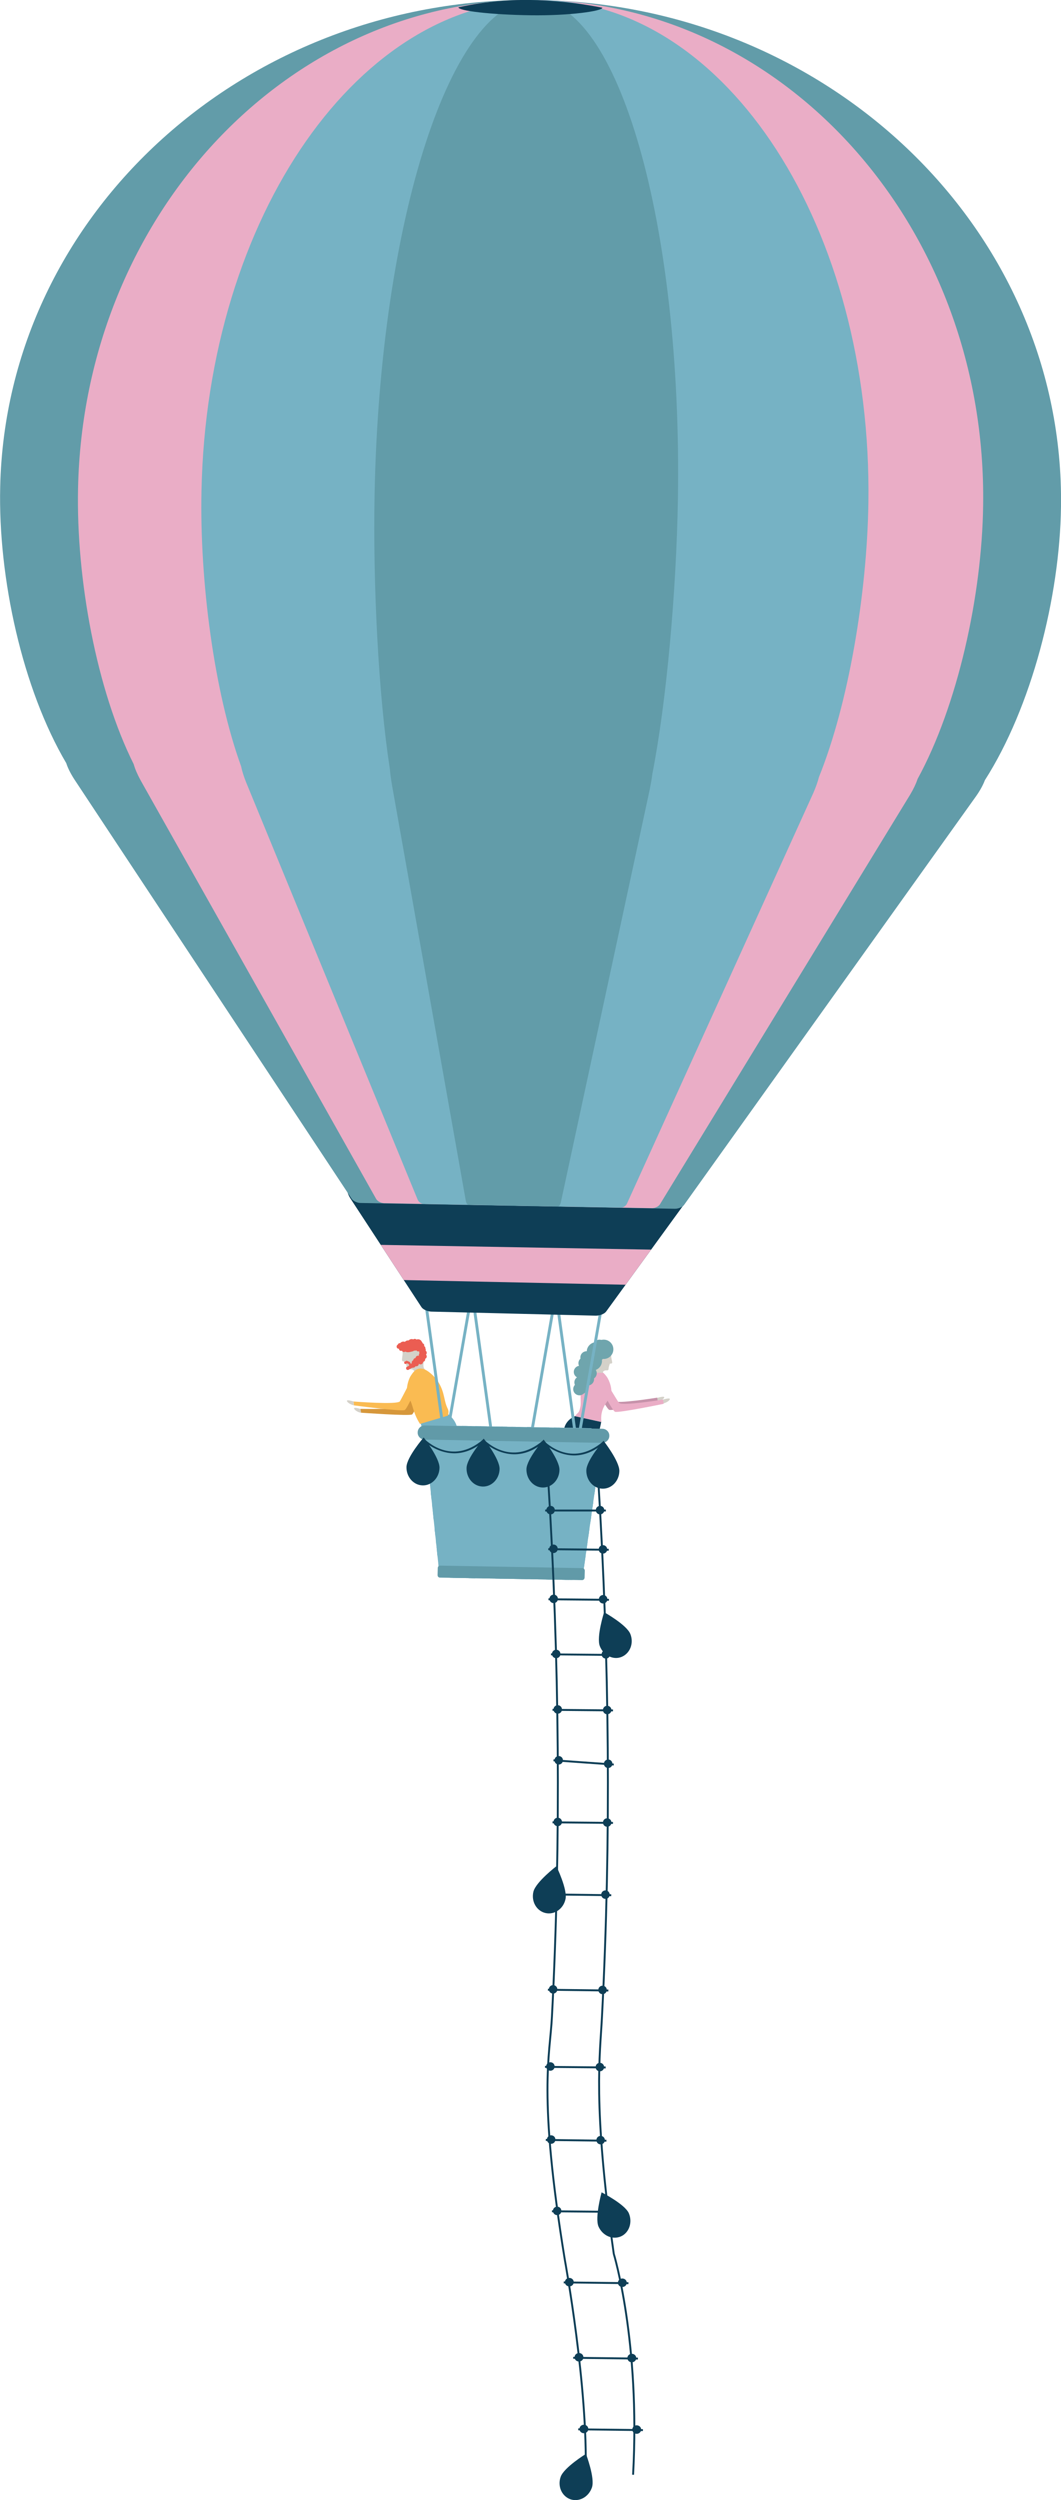 <svg version="1.1" id="Layer_1" xmlns="http://www.w3.org/2000/svg" xmlns:xlink="http://www.w3.org/1999/xlink" x="0" y="0" viewBox="0 0 549.2 1293.3" xml:space="preserve"><style>.st0{fill:#d4d1c9}.st2{fill:#eaadc6}.st3{fill:#6fa5ad}.st5{fill:#0e3e56}.st7{fill:#eb5d52}.st9{fill:#619aa8}.st10{fill:#76b2c4}.st11{fill:#fabb52}.st12{clip-path:url(#SVGID_2_)}.st14{fill:#629ca9}.st15{fill:none;stroke:#0e3e56;stroke-miterlimit:10}</style><path class="st0" d="M340 723.2s4.7-1.5 3.7 0-3.9 2.1-3.9 2.1"/><path d="M308 717s5.8 11.5 7.3 12.3c1.5.8 25.2-4.1 25.2-4.1l-.3-2.2s-21.5 3.5-22.8 1.7c-1.3-1.8-7-11.4-7-11.4" fill="#c692aa"/><path class="st0" d="M342.9 724.1s4.7-1.5 3.7 0-3.9 2.1-3.9 2.1M186.7 728.9s-4.2-1.4-3.3 0c.9 1.4 3.5 2 3.5 2"/><path class="st2" d="M297.6 732.6c1.7-2.3 2.1-1.3 2.8-4.8.8-3.5-1.6-10.4 3.9-15.9 5.5-5.6 8.3-1.6 9.7.2s3.6 7.5 1.8 10.6c-1.8 3-5.3 6.2-4.5 12.9"/><path class="st0" d="M306.6 710s1.3-.7 1.4-2.1c.2-1.8-1-3.6-1-4.7.1-1.2.3-6.4 4.9-5.6s4.5 3.7 4.5 4.3c0 .6.5 2.4.5 3 0 .6-1.2.5-1.2.5s-.7 1.7-.7 2.9c0 .2-.3.6-.6.6-1.3-.1-2.3.2-2.4 1.3"/><circle class="st3" cx="306.6" cy="704" r="5"/><circle class="st3" cx="308.7" cy="699.3" r="5"/><circle class="st3" cx="312.5" cy="698" r="5"/><circle class="st3" cx="302.6" cy="705.2" r="3.2"/><circle class="st3" cx="303.6" cy="702.2" r="3.2"/><circle class="st3" cx="304.4" cy="707.9" r="3.2"/><circle class="st3" cx="305.7" cy="710.4" r="3.2"/><circle class="st3" cx="304.3" cy="713.5" r="3.2"/><circle class="st3" cx="300.5" cy="715.1" r="3.2"/><circle class="st3" cx="300.8" cy="718" r="3.2"/><circle class="st3" cx="299.9" cy="718.6" r="3.2"/><circle class="st3" cx="310.3" cy="696.2" r="3.2"/><circle class="st3" cx="300.2" cy="709.7" r="3.2"/><circle class="st3" cx="302.5" cy="711" r="3.2"/><path class="st2" d="M311 718s5.8 11.5 7.3 12.3 25.2-4.1 25.2-4.1l-.3-2.2s-21.5 3.5-22.8 1.7c-1.3-1.8-7-11.4-7-11.4"/><path d="M294.1 735.7s-5.1 16.9-7.1 20.8c-2 4-15 28.1-22.5 40-6.4 10.1-6.9 11.1-6.9 11.1l2.9 1.6s44.2-58.8 44.5-64.4c.4-5.4-10.9-9.1-10.9-9.1z" fill="#0c232c"/><path class="st5" d="M311.2 735.6s-1.2 7.7-4.8 13.8c-.5.8-12.3 1.1-14-4-1.7-5.1-.3-10.4 5.2-12.8l13.6 3z"/><path class="st5" d="M296.7 737.1s-5.1 16.9-7.1 20.8-15 28.1-22.5 40c-6.4 10.1-6.8 10.9-6.8 10.9l2.9 1.7s44.1-58.6 44.5-64.2-11-9.2-11-9.2z"/><path d="M219.2 718.2s-4.5 12.6-5.9 13.5-26.4-.9-26.4-.9l-.3-2s22.8.5 23.9-1.5c1.1-2 5.7-12.6 5.7-12.6" fill="#d6973b"/><path class="st0" d="M221.1 709.3s-1.7-.7-1.9-2.5c-.3-2.1.9-4.4.8-5.9s-.9-7.9-6.5-6.5-5.2 4.9-5.1 5.6c.1.7-.4 2.9-.3 3.7s1.5.6 1.5.6 1 2.1 1.1 3.5c0 .3.5.7.8.6 1.6-.2 2.9 0 3 1.4"/><path class="st7" d="M218.2 702.2c-.8.6-1.3-2.7-1.2-3.6s-1.1-1.1-1.7-.4c0 0-4 2.3-5.7.8-1.7-1.5-.1-2.7-.1-2.7l8.1-1.3c0-.1 2.8 5.6.6 7.2z"/><circle class="st7" cx="218.8" cy="701.2" r="1.1"/><circle class="st7" cx="217.9" cy="701" r="1.1"/><circle class="st7" cx="217.6" cy="702.1" r=".7"/><circle cx="216.9" cy="702.8" r=".7" fill="#173c44"/><circle class="st7" cx="209.9" cy="704.9" r=".7"/><circle class="st7" cx="210.5" cy="704.3" r=".4"/><circle class="st7" cx="210.8" cy="704.9" r=".4"/><circle class="st7" cx="211" cy="704.5" r=".4"/><circle class="st7" cx="211.3" cy="705.1" r=".4"/><circle class="st7" cx="211.7" cy="705.3" r=".4"/><circle class="st7" cx="212" cy="705.8" r=".4"/><circle class="st7" cx="211.5" cy="704.7" r=".4"/><circle class="st7" cx="219.7" cy="698.5" r=".4"/><circle class="st7" cx="211.9" cy="704.9" r=".4"/><circle class="st7" cx="212.2" cy="705.4" r=".4"/><circle class="st7" cx="211.1" cy="707.8" r=".9"/><circle class="st7" cx="212" cy="707.3" r=".9"/><circle class="st7" cx="212.7" cy="706.4" r=".9"/><circle class="st7" cx="213" cy="706.8" r=".9"/><circle class="st7" cx="213.9" cy="706.2" r="1.3"/><circle class="st7" cx="216.4" cy="702.6" r="1.3"/><circle class="st7" cx="217.1" cy="703.7" r="1.3"/><circle class="st7" cx="218.8" cy="703.2" r="1.3"/><circle class="st7" cx="219.6" cy="701.7" r="1.3"/><circle class="st7" cx="219.6" cy="699.8" r="1.3"/><circle class="st7" cx="217.7" cy="704.5" r="1.3"/><circle class="st7" cx="215.5" cy="705.5" r="1.3"/><circle class="st7" cx="215.2" cy="703.8" r="1.3"/><circle class="st7" cx="214.4" cy="704.9" r="1.3"/><circle class="st7" cx="219.2" cy="699.6" r="1.1"/><circle class="st7" cx="218.8" cy="698.1" r="1.1"/><circle class="st7" cx="218.5" cy="696" r="1.1"/><circle class="st7" cx="219.1" cy="697.4" r="1.1"/><circle class="st7" cx="219.3" cy="698.3" r="1.1"/><circle class="st7" cx="218.6" cy="697.8" r="1.1"/><circle class="st7" cx="218.2" cy="696.5" r="1.1"/><circle class="st7" cx="218" cy="695.9" r="1.1"/><circle class="st7" cx="217.7" cy="695.1" r="1.1"/><circle class="st7" cx="209.1" cy="698.3" r="1.1"/><circle class="st7" cx="207.6" cy="697.7" r="1.1"/><circle class="st7" cx="206.4" cy="696.6" r="1.1"/><circle class="st7" cx="207" cy="695.9" r="1.1"/><circle class="st7" cx="214.7" cy="693.7" r="1.1"/><circle class="st7" cx="216.4" cy="694.9" r="2.1"/><circle class="st7" cx="213.1" cy="694.8" r="2.1"/><circle class="st7" cx="211.2" cy="695.5" r="2.1"/><circle class="st7" cx="208.8" cy="696.1" r="2.1"/><circle class="st7" cx="217.7" cy="696.9" r="1.1"/><circle class="st7" cx="214.8" cy="697.6" r="1.1"/><circle class="st7" cx="216.5" cy="698" r="1.1"/><circle class="st7" cx="213.3" cy="698" r="1.1"/><path class="st9" d="M233.2 734.9s8.3 16.4 10.7 20.4 17.5 27.9 26.1 39.7c7.3 10 7.9 11 7.9 11l-2.9 1.9s-49.9-57.6-50.6-63.3c-.7-5.8 8.8-9.7 8.8-9.7z"/><path class="st10" d="M217.5 735.3s1.7 7.9 6 13.9c.6.8 11.6-.9 13-6.3s-2.1-9.8-5.1-11.7l-13.9 4.1z"/><path class="st10" d="M232.6 735.8s6.4 17 8.8 21 17.5 27.9 26.1 39.7c7.3 10 7.8 10.8 7.8 10.8l-2.9 1.9s-49.8-57.4-50.5-63.1c-.8-5.7 10.7-10.3 10.7-10.3z"/><path class="st11" d="M231.9 732.3c.7-3.4-.1-2.6-1.2-6.3-1.1-3.7-1.3-9.9-7.6-15.4s-9-1.1-10.4 1c-1.4 2-3.3 8.4-1.1 11.5s1.9 7.4 5.8 13.5"/><path class="st11" d="M216.2 716.2s-5.2 12.3-6.7 13.2c-1.5.9-26.3-2.4-26.3-2.4l-.2-2s22.8 1.8 24-.1c1.2-2 6.4-12.3 6.4-12.3"/><g><path transform="rotate(-7.84 225.159 707.668)" class="st10" d="M224.3 674h1.5v67h-1.5z"/></g><g><path transform="rotate(-7.84 249.978 708.117)" class="st10" d="M249.1 674.4h1.5v67h-1.5z"/></g><g><path transform="rotate(-7.84 293.412 708.906)" class="st10" d="M292.5 675.2h1.5v67h-1.5z"/></g><g><path transform="rotate(-80.113 305.71 708.94)" class="st10" d="M272.2 708.1h67v1.5h-67z"/></g><g><path transform="rotate(-80.107 237.508 707.71)" class="st10" d="M204 706.9h67v1.5h-67z"/></g><g><path transform="rotate(-80.113 280.898 708.49)" class="st10" d="M247.4 707.7h67v1.5h-67z"/></g><g><defs><path id="SVGID_1_" d="M295.5 817.3l-62.1-1.1c-3.2-.1-6.1-2.8-6.4-6.1l-6.7-63.7c-.5-4.9 2.4-9 6.4-9l78.4 1.4c4 .1 6.8 4.3 6.1 9.2l-9 63.4c-.5 3.4-3.5 6-6.7 5.9z"/></defs><use xlink:href="#SVGID_1_" overflow="visible" fill="#76b2c4"/><clipPath id="SVGID_2_"><use xlink:href="#SVGID_1_" overflow="visible"/></clipPath><g class="st12"><path transform="rotate(-39.041 231.506 808.746)" class="st10" d="M230.3 752h2.3v113.5h-2.3z"/><path transform="rotate(-39.045 235.252 805.193)" class="st10" d="M234.1 748.4h2.3v113.5h-2.3z"/><path transform="rotate(-39.041 239.005 801.513)" class="st10" d="M237.8 744.8h2.3v113.5h-2.3z"/><path transform="rotate(-39.041 242.755 797.897)" class="st10" d="M241.6 741.2h2.3v113.5h-2.3z"/><path transform="rotate(-39.041 246.502 794.278)" class="st10" d="M245.3 737.5h2.3V851h-2.3z"/><path transform="rotate(-39.041 250.254 790.665)" class="st10" d="M249.1 733.9h2.3v113.5h-2.3z"/><path transform="rotate(-39.05 253.992 787.064)" class="st10" d="M252.8 730.3h2.3v113.5h-2.3z"/><path transform="rotate(-39.05 257.693 783.384)" class="st10" d="M256.6 726.7h2.3v113.5h-2.3z"/><path transform="rotate(-39.05 261.444 779.77)" class="st10" d="M260.3 723.1h2.3v113.5h-2.3z"/><path transform="rotate(-39.045 265.251 776.261)" class="st10" d="M264.1 719.5h2.3V833h-2.3z"/><path transform="rotate(-39.041 269.002 772.583)" class="st10" d="M267.8 715.8h2.3v113.5h-2.3z"/><path transform="rotate(-39.041 272.751 768.967)" class="st10" d="M271.6 712.2h2.3v113.5h-2.3z"/><path transform="rotate(-39.045 276.501 765.412)" class="st10" d="M275.3 708.6h2.3v113.5h-2.3z"/><path transform="rotate(-39.041 280.25 761.735)" class="st10" d="M279.1 705h2.3v113.5h-2.3z"/><path transform="rotate(-39.041 284 758.119)" class="st10" d="M282.8 701.4h2.3v113.5h-2.3z"/><path transform="rotate(-39.045 287.749 754.56)" class="st10" d="M286.6 697.8h2.3v113.5h-2.3z"/><path transform="rotate(-39.041 291.499 750.886)" class="st10" d="M290.3 694.1h2.3v113.5h-2.3z"/><path transform="rotate(-39.05 295.187 747.226)" class="st10" d="M294.1 690.5h2.3V804h-2.3z"/><path transform="rotate(-39.05 298.937 743.61)" class="st10" d="M297.8 686.9h2.3v113.5h-2.3z"/><path transform="rotate(-39.05 302.689 739.998)" class="st10" d="M301.6 683.3h2.3v113.5h-2.3z"/></g><g class="st12"><path transform="rotate(-39.041 232.773 738.77)" class="st10" d="M176 737.6h113.5v2.3H176z"/><path transform="rotate(-39.041 236.389 742.52)" class="st10" d="M179.6 741.4h113.5v2.3H179.6z"/><path transform="rotate(-39.045 240.004 746.329)" class="st10" d="M183.2 745.1h113.5v2.3H183.2z"/><path transform="rotate(-39.041 243.621 750.02)" class="st10" d="M186.9 748.9h113.5v2.3H186.9z"/><path transform="rotate(-39.041 247.237 753.769)" class="st10" d="M190.5 752.6H304v2.3H190.5z"/><path transform="rotate(-39.045 250.853 757.579)" class="st10" d="M194.1 756.4h113.5v2.3H194.1z"/><path transform="rotate(-39.041 254.47 761.268)" class="st10" d="M197.7 760.1h113.5v2.3H197.7z"/><path transform="rotate(-39.041 258.086 765.018)" class="st10" d="M201.3 763.9h113.5v2.3H201.3z"/><path transform="rotate(-39.05 261.692 768.782)" class="st10" d="M204.9 767.6h113.5v2.3H204.9z"/><path transform="rotate(-39.05 265.258 772.47)" class="st10" d="M208.6 771.4h113.5v2.3H208.6z"/><path transform="rotate(-39.05 268.874 776.22)" class="st10" d="M212.2 775.1h113.5v2.3H212.2z"/><path transform="rotate(-39.041 272.551 780.016)" class="st10" d="M215.8 778.9h113.5v2.3H215.8z"/><path transform="rotate(-39.041 276.167 783.765)" class="st10" d="M219.4 782.6h113.5v2.3H219.4z"/><path transform="rotate(-39.045 279.784 787.578)" class="st10" d="M223 786.4h113.5v2.3H223z"/><path transform="rotate(-39.041 283.4 791.265)" class="st10" d="M226.6 790.1h113.5v2.3H226.6z"/><path transform="rotate(-39.041 287.016 795.014)" class="st10" d="M230.2 793.9h113.5v2.3H230.2z"/><path transform="rotate(-39.045 290.633 798.828)" class="st10" d="M233.9 797.6h113.5v2.3H233.9z"/><path transform="rotate(-39.041 294.248 802.513)" class="st10" d="M237.5 801.4H351v2.3H237.5z"/><path transform="rotate(-39.041 297.865 806.263)" class="st10" d="M241.1 805.1h113.5v2.3H241.1z"/><path transform="rotate(-39.05 301.47 810.029)" class="st10" d="M244.7 808.9h113.5v2.3H244.7z"/></g></g><g><path class="st9" d="M311.7 746.4l-91.9-1.7c-2 0-3.7-1.7-3.6-3.7 0-2 1.7-3.7 3.7-3.6l91.9 1.7c2 0 3.7 1.7 3.6 3.7 0 2-1.7 3.6-3.7 3.6z"/></g><g><path class="st9" d="M301.3 817.4l-73.6-1.3c-.7 0-1.2-.6-1.2-1.3l.1-3.7c0-.7.6-1.2 1.3-1.2l73.6 1.3c.7 0 1.2.6 1.2 1.3l-.1 3.7c-.1.7-.6 1.2-1.3 1.2z"/></g><g><path class="st5" d="M210.4 758.9c-.1 5.1 3.6 9.4 8.4 9.5 4.7.1 8.6-4 8.7-9.1.1-5.1-8.2-15.7-8.2-15.7s-8.8 10.2-8.9 15.3z"/></g><g><path class="st5" d="M241.5 759.5c-.1 5.1 3.6 9.4 8.4 9.5 4.7.1 8.6-4 8.7-9.1s-8.2-15.7-8.2-15.7-8.9 10.1-8.9 15.3z"/></g><g><path class="st5" d="M309.8 1151.8c2.1 4.7 7.2 7 11.6 5.1 4.3-1.9 6.1-7.3 4.1-12-2.1-4.7-14.1-10.8-14.1-10.8s-3.6 13-1.6 17.7z"/></g><g><path class="st5" d="M290.2 1281.3c-1.7 4.9.6 10 5.1 11.6 4.5 1.5 9.4-1.2 11.1-6.1s-3.1-17.4-3.1-17.4-11.4 7-13.1 11.9z"/></g><g><path class="st5" d="M276.1 978.6c-1.2 5 1.6 9.9 6.2 11 4.6 1.1 9.3-2.1 10.4-7.1 1.2-5-4.7-17.1-4.7-17.1s-10.7 8.2-11.9 13.2z"/></g><g><path class="st5" d="M310.5 851.6c1.9 4.8 7 7.3 11.3 5.5s6.4-7 4.5-11.8c-1.9-4.8-13.6-11.3-13.6-11.3s-4.1 12.8-2.2 17.6z"/></g><g><path class="st5" d="M272.5 760c-.1 5.1 3.6 9.4 8.4 9.5 4.7.1 8.6-4 8.7-9.1.1-5.1-8.2-15.7-8.2-15.7s-8.8 10.2-8.9 15.3z"/></g><g><path class="st5" d="M303.5 760.6c-.1 5.1 3.6 9.4 8.4 9.5 4.7.1 8.6-4 8.7-9.1.1-5.1-8.2-15.7-8.2-15.7s-8.8 10.1-8.9 15.3z"/></g><g><path class="st5" d="M234.8 751.8c-9.3-.2-15.8-6.7-15.9-6.8-.2-.2-.2-.5 0-.7.2-.2.5-.2.7 0 .6.6 14.1 14.2 30.3.5.2-.2.5-.2.7.1.2.2.2.5-.1.7-5.6 4.7-11 6.3-15.7 6.2z"/></g><g><path class="st5" d="M265.8 752.3c-9.3-.2-15.8-6.7-15.9-6.8-.2-.2-.2-.5 0-.7.2-.2.5-.2.7 0 .6.6 14.1 14.2 30.3.5.2-.2.5-.2.7.1.2.2.2.5-.1.7-5.6 4.8-11 6.3-15.7 6.2z"/></g><g><path class="st5" d="M296.8 752.9c-9.3-.2-15.8-6.7-15.9-6.8-.2-.2-.2-.5 0-.7.2-.2.5-.2.7 0 .6.6 14.1 14.2 30.3.5.2-.2.5-.2.7.1.2.2.2.5-.1.7-5.6 4.7-11 6.3-15.7 6.2z"/></g><g><defs><path id="SVGID_3_" d="M308.4 680.6l-85.2-2.1c-2-.1-4.3-1.1-5.1-2.4L181.4 620c-2.8-4.3-2-8 1.9-7.9l169.6 1.9c4.2 0 4.9 3.9 1.7 8.3l-40.8 56.1c-.9 1.3-3.3 2.2-5.4 2.2z"/></defs><clipPath id="SVGID_4_"><use xlink:href="#SVGID_3_" overflow="visible"/></clipPath><defs><path id="SVGID_5_" d="M308.4 680.6l-85.2-2.1c-2-.1-4.3-1.1-5.1-2.4L181.4 620c-2.8-4.3-2-8 1.9-7.9l169.6 1.9c4.2 0 4.9 3.9 1.7 8.3l-40.8 56.1c-.9 1.3-3.3 2.2-5.4 2.2z"/></defs><use xlink:href="#SVGID_5_" overflow="visible" fill="#0e3e56"/><clipPath id="SVGID_6_"><use xlink:href="#SVGID_5_" overflow="visible"/></clipPath><path clip-path="url(#SVGID_6_)" fill="#eaadc6" d="M380.6 665.8l-222.4-4.7.7-17.8 221.6 3.9z"/><g><defs><path id="SVGID_7_" d="M308.4 680.6l-85.2-2.1c-2-.1-4.3-1.1-5.1-2.4L181.4 620c-2.8-4.3-2-8 1.9-7.9l169.6 1.9c4.2 0 4.9 3.9 1.7 8.3l-40.8 56.1c-.9 1.3-3.3 2.2-5.4 2.2z"/></defs><clipPath id="SVGID_8_"><use xlink:href="#SVGID_7_" overflow="visible"/></clipPath></g></g><path class="st14" d="M549.2 262C551.1 119.8 430.3 2.8 279.3 0 128.2-2.7 3.2 109.8.1 251.9-1 299.1 11.6 356.3 34.3 394.8c.8 2.5 2.2 5.3 4.2 8.4L182 620.1c.8 1.2 2.9 2.2 4.6 2.2l162.8 3c1.8 0 3.9-.9 4.7-2l151.2-211.5c2.1-3 3.6-5.8 4.5-8.2 24.1-37.7 38.8-94.5 39.4-141.6z"/><path class="st2" d="M508.9 261.3C510.9 119.1 408.1 2.4 279.2 0 150.4-2.3 43.4 110.5 40.4 252.6c-1 47.1 9.6 104.3 28.8 142.7.7 2.5 1.9 5.3 3.6 8.4l121.9 216.5c.7 1.2 2.4 2.1 4 2.2l138.9 2.6c1.5 0 3.3-.9 4-2l129.5-211.9c1.8-3 3.1-5.8 3.9-8.2 20.6-37.7 33.3-94.5 33.9-141.6z"/><path class="st10" d="M449.5 260.1C451.6 118 376.4 1.8 281.5.1c-94.9-1.7-174.3 111.6-177.2 253.7-1 47.1 6.6 104.3 20.5 142.6.5 2.5 1.4 5.3 2.6 8.3l88.8 215.9c.5 1.2 1.8 2.1 2.9 2.2l102.4 1.9c1.1 0 2.5-.9 3-2L421 410.2c1.3-3 2.3-5.8 2.9-8.2 15.3-37.9 24.9-94.7 25.6-141.9z"/><path class="st14" d="M350.9 258.4C353.2 116.2 320.2.8 277 0s-80.3 113.3-83.1 255.5c-.9 47.1 2 104.2 7.9 142.3.2 2.5.6 5.3 1.1 8.3l38.2 215c.2 1.2.8 2.1 1.3 2.1l46.5.9c.5 0 1.1-.9 1.4-2.1l46-213.5c.6-3 1.1-5.8 1.4-8.3 7.4-37.8 12.4-94.7 13.2-141.8z"/><g><path class="st5" d="M237.3 3.8S254.2-.4 274.7 0c20.6.4 37.1 4 37.1 4 0 1.7-16.8 4.2-37.3 3.9s-37.2-2.3-37.2-4.1z"/></g><path class="st0" d="M183 725s-4.2-1.4-3.3 0c.9 1.4 3.5 2 3.5 2"/><path class="st15" d="M283.8 766.1c5.7 92.2 6.7 184.8 1.9 277.1-1 20.3-7.4 39.7 6.7 126 0 0 12.1 65.9 10.7 110.9M309.7 766.1c5.7 92.2 6.7 184.8 1.9 277.1-1 20.3-4.9 45 6.1 122.7 0 0 13.8 45.2 10 114.3"/><g><path class="st15" d="M282.2 781.4h31.4"/><circle class="st5" cx="285" cy="781.2" r="2.2"/><circle class="st5" cx="310.6" cy="781.2" r="2.2"/></g><g><path class="st15" d="M283.8 801.4l31.3.3"/><circle class="st5" cx="286.5" cy="801.2" r="2.2"/><circle class="st5" cx="312.1" cy="801.5" r="2.2"/></g><g><path class="st15" d="M283.9 827.3l31.3.3"/><circle class="st5" cx="286.6" cy="827.1" r="2.2"/><circle class="st5" cx="312.2" cy="827.3" r="2.2"/></g><g><path class="st15" d="M285.2 855.8l31.3.3"/><circle class="st5" cx="287.9" cy="855.6" r="2.2"/><circle class="st5" cx="313.6" cy="855.8" r="2.2"/></g><g><path class="st15" d="M286 884.5l31.3.3"/><circle class="st5" cx="288.7" cy="884.3" r="2.2"/><circle class="st5" cx="314.3" cy="884.6" r="2.2"/></g><g><path class="st15" d="M286.5 910.6l31.2 2.2"/><circle class="st5" cx="289.2" cy="910.6" r="2.2"/><circle class="st5" cx="314.8" cy="912.4" r="2.2"/></g><g><path class="st15" d="M286 942.7l31.3.3"/><circle class="st5" cx="288.7" cy="942.5" r="2.2"/><circle class="st5" cx="314.3" cy="942.8" r="2.2"/></g><g><path class="st15" d="M285.1 980l31.3.4"/><circle class="st5" cx="287.8" cy="979.8" r="2.2"/><circle class="st5" cx="313.4" cy="980.1" r="2.2"/></g><g><path class="st15" d="M283.6 1029.3l31.3.4"/><circle class="st5" cx="286.3" cy="1029.1" r="2.2"/><circle class="st5" cx="311.9" cy="1029.4" r="2.2"/></g><g><path class="st15" d="M282.1 1069.2l31.4.3"/><circle class="st5" cx="284.9" cy="1069" r="2.2"/><circle class="st5" cx="310.5" cy="1069.3" r="2.2"/></g><g><path class="st15" d="M282.5 1107l31.4.4"/><circle class="st5" cx="285.3" cy="1106.8" r="2.2"/><circle class="st5" cx="310.9" cy="1107.1" r="2.2"/></g><g><path class="st15" d="M285.7 1143.9l31.3.3"/><circle class="st5" cx="288.4" cy="1143.7" r="2.2"/><circle class="st5" cx="314.1" cy="1144" r="2.2"/></g><g><path class="st15" d="M291.8 1180.7l33.5.4"/><ellipse transform="rotate(-89.312 294.734 1180.534) scale(1)" class="st5" cx="294.7" cy="1180.5" rx="2.2" ry="2.3"/><ellipse transform="rotate(-89.312 322.105 1180.863) scale(1)" class="st5" cx="322.1" cy="1180.9" rx="2.2" ry="2.3"/></g><g><path class="st15" d="M296.7 1219.7l33.5.4"/><ellipse transform="rotate(-89.312 299.66 1219.464) scale(1)" class="st5" cx="299.7" cy="1219.5" rx="2.2" ry="2.3"/><ellipse transform="rotate(-89.312 327.031 1219.793) scale(1)" class="st5" cx="327" cy="1219.8" rx="2.2" ry="2.3"/></g><g><path class="st15" d="M299.3 1256.7l33.5.4"/><ellipse transform="rotate(-89.312 302.229 1256.49) scale(1)" class="st5" cx="302.2" cy="1256.5" rx="2.2" ry="2.3"/><ellipse transform="rotate(-89.312 329.6 1256.818) scale(1)" class="st5" cx="329.6" cy="1256.8" rx="2.2" ry="2.3"/></g></svg>